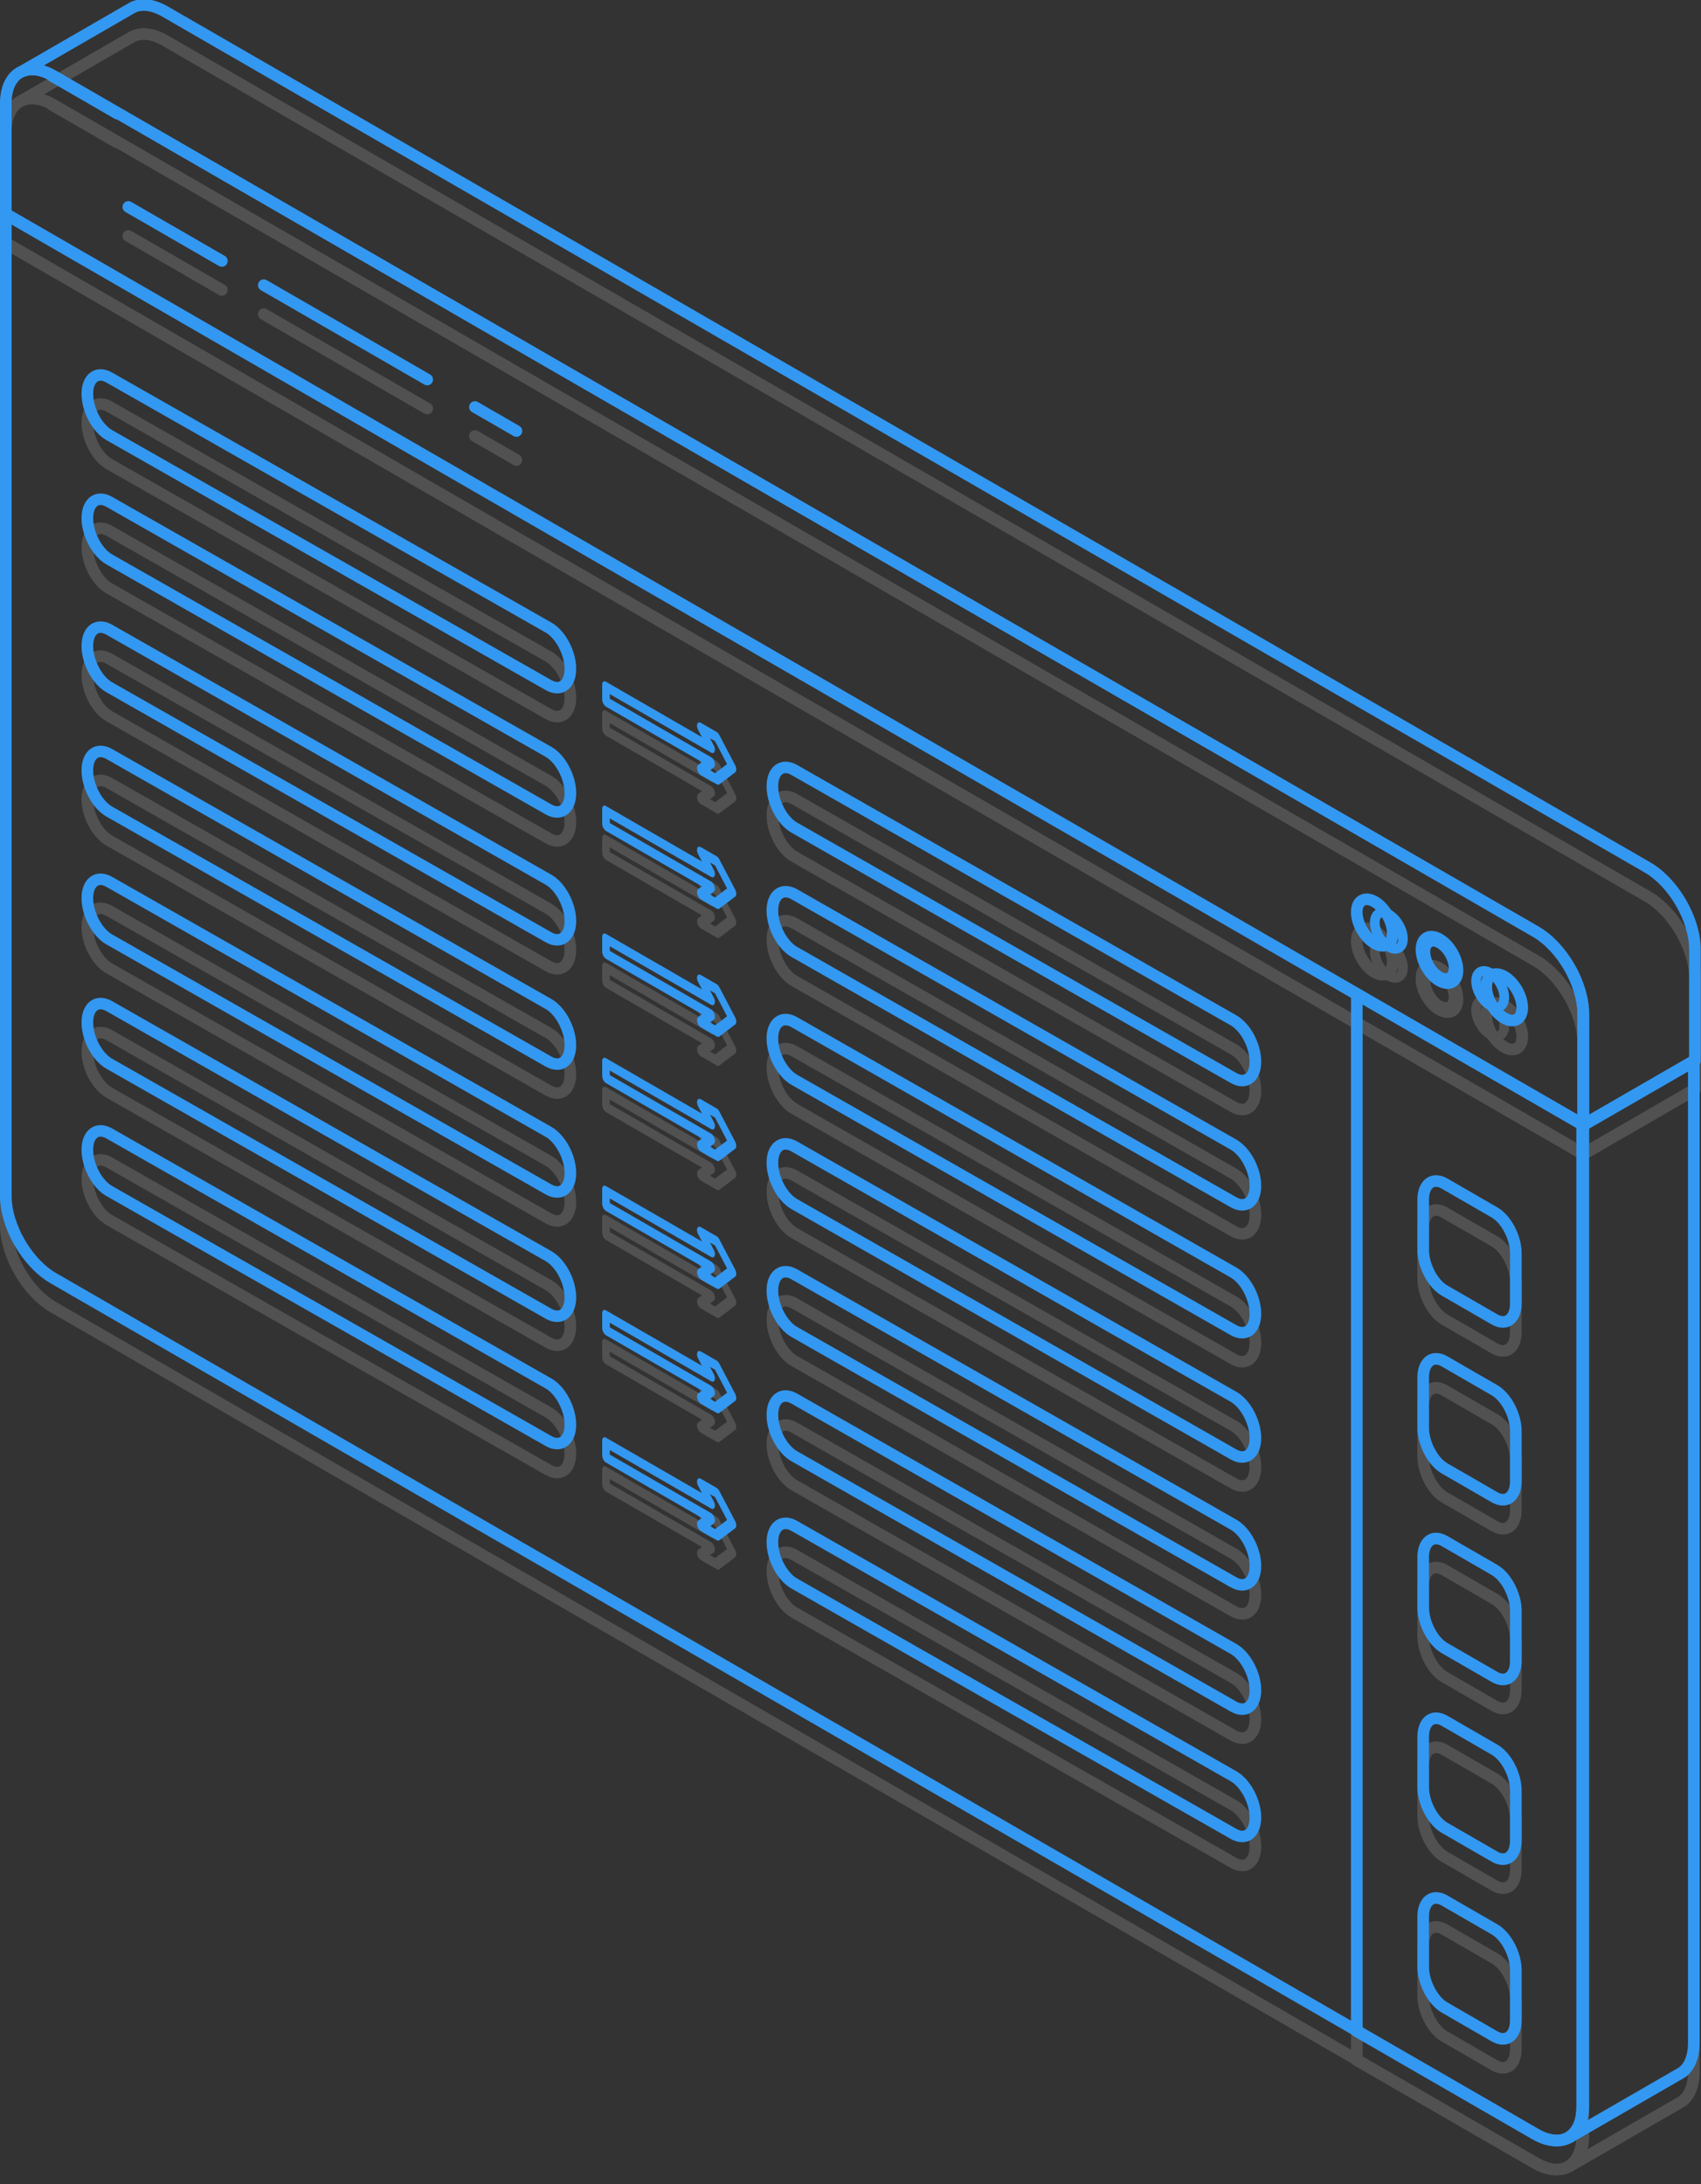 <?xml version="1.0" encoding="UTF-8" standalone="no"?>
<!DOCTYPE svg PUBLIC "-//W3C//DTD SVG 1.1//EN" "http://www.w3.org/Graphics/SVG/1.1/DTD/svg11.dtd">
<svg width="100%" height="100%" viewBox="0 0 176 226" version="1.1" xmlns="http://www.w3.org/2000/svg" xmlns:xlink="http://www.w3.org/1999/xlink" xml:space="preserve" xmlns:serif="http://www.serif.com/" style="fill-rule:evenodd;clip-rule:evenodd;stroke-linejoin:round;stroke-miterlimit:2;">
    <rect x="0" y="0" width="176" height="226" fill="#333333" stroke="none"/>
    <g transform="matrix(1,0,0,1,-546.674,-101.223)">
        <g>
            <g transform="matrix(1,0,0,1,0,3)">
                <g opacity="0.15">
                    <g transform="matrix(0.53,0,0,0.53,702.315,198.835)">
                        <path d="M0,6.467C1.937,7.594 3.512,10.319 3.512,12.561C3.512,14.793 1.937,15.712 0,14.585C-1.947,13.469 -3.513,10.744 -3.513,8.502C-3.513,6.259 -1.947,5.362 0,6.467M-12.648,-0.82C-10.7,0.296 -9.125,3.021 -9.125,5.263C-9.125,7.506 -10.7,8.404 -12.648,7.287C-14.585,6.171 -16.16,3.447 -16.16,1.204C-16.16,-1.039 -14.585,-1.947 -12.648,-0.82M-25.285,-8.129C-23.338,-7.002 -21.772,-4.277 -21.772,-2.034C-21.772,0.197 -23.338,1.116 -25.285,-0.011C-27.222,-1.126 -28.797,-3.85 -28.797,-6.094C-28.797,-8.337 -27.222,-9.245 -25.285,-8.129" style="fill:none;fill-rule:nonzero;stroke:white;stroke-width:1.89px;"/>
                    </g>
                    <g transform="matrix(0.53,0,0,0.53,702.315,198.835)">
                        <path d="M0,6.467C1.937,7.594 3.512,10.319 3.512,12.561C3.512,14.793 1.937,15.712 0,14.585C-1.947,13.469 -3.513,10.744 -3.513,8.502C-3.513,6.259 -1.947,5.362 0,6.467ZM-12.648,-0.82C-10.7,0.296 -9.125,3.021 -9.125,5.263C-9.125,7.506 -10.7,8.404 -12.648,7.287C-14.585,6.171 -16.16,3.447 -16.16,1.204C-16.16,-1.039 -14.585,-1.947 -12.648,-0.82ZM-25.285,-8.129C-23.338,-7.002 -21.772,-4.277 -21.772,-2.034C-21.772,0.197 -23.338,1.116 -25.285,-0.011C-27.222,-1.126 -28.797,-3.85 -28.797,-6.094C-28.797,-8.337 -27.222,-9.245 -25.285,-8.129Z" style="fill:none;fill-rule:nonzero;stroke:white;stroke-width:2.27px;stroke-linecap:round;stroke-miterlimit:10;"/>
                    </g>
                    <g transform="matrix(0.53,0,0,0.53,547.274,214.124)">
                        <path d="M0,-192.858L0,-171.137L21.796,-158.554L263.94,-18.754L307.963,6.668L307.963,-15.051C307.963,-20.967 303.813,-28.16 298.692,-31.126L21.796,-190.981L9.279,-198.207C9.203,-198.25 9.127,-198.292 9.051,-198.334C8.958,-198.393 8.874,-198.444 8.789,-198.477C8.764,-198.495 8.747,-198.503 8.729,-198.511L8.722,-198.511C8.586,-198.587 8.442,-198.655 8.308,-198.706C8.139,-198.782 7.978,-198.849 7.817,-198.917C7.648,-198.985 7.487,-199.044 7.327,-199.094C7.133,-199.17 6.938,-199.221 6.752,-199.263C6.634,-199.297 6.516,-199.323 6.406,-199.339C6.254,-199.374 6.11,-199.399 5.967,-199.416C5.822,-199.441 5.679,-199.45 5.544,-199.458C4.656,-199.526 3.854,-199.381 3.144,-199.069C2.856,-198.951 2.586,-198.791 2.332,-198.604C0.879,-197.547 0,-195.579 0,-192.858Z" style="fill:none;fill-rule:nonzero;stroke:white;stroke-width:2.27px;stroke-linecap:round;stroke-miterlimit:10;"/>
                    </g>
                    <g transform="matrix(-0.265,0.459,0.459,0.265,702.319,202.732)">
                        <path d="M2.749,-4.769C4.268,-3.893 5.504,-1.76 5.5,-0.005C5.505,1.747 4.269,2.461 2.749,1.585C1.231,0.709 0.004,-1.427 -0.001,-3.179C0.002,-4.934 1.23,-5.645 2.749,-4.769" style="fill:none;fill-rule:nonzero;stroke:white;stroke-width:1.89px;"/>
                    </g>
                    <g transform="matrix(-0.265,0.459,0.459,0.265,697.075,199.703)">
                        <path d="M2.755,-4.76C4.273,-3.884 5.504,-1.753 5.506,0.005C5.502,1.758 4.273,2.471 2.755,1.595C1.231,0.715 0,-1.416 0.004,-3.17C0.003,-4.928 1.231,-5.64 2.755,-4.76" style="fill:none;fill-rule:nonzero;stroke:white;stroke-width:1.89px;"/>
                    </g>
                    <g transform="matrix(-0.265,0.459,0.459,0.265,691.836,196.681)">
                        <path d="M2.749,-4.763C4.267,-3.886 5.503,-1.752 5.5,-0.003C5.501,1.755 4.267,2.463 2.749,1.586C1.231,0.709 0.001,-1.421 0.001,-3.179C-0.003,-4.932 1.231,-5.64 2.749,-4.763" style="fill:none;fill-rule:nonzero;stroke:white;stroke-width:1.89px;"/>
                    </g>
                    <g transform="matrix(0.459,0.265,0.265,-0.459,553.565,107.776)">
                        <path d="M-0.952,-3.547L13.501,-3.547L-0.956,-3.539C-1.043,-3.541 -1.13,-3.542 -1.213,-3.552C-1.126,-3.55 -1.039,-3.548 -0.952,-3.547Z" style="fill:none;fill-rule:nonzero;stroke:white;stroke-width:2.27px;stroke-linecap:round;stroke-miterlimit:10;"/>
                    </g>
                    <g transform="matrix(0.53,0,0,0.53,547.274,322.883)">
                        <path d="M0,-376.494L0,-184.753C0,-178.837 4.158,-171.644 9.279,-168.686L263.94,-21.652L298.692,-1.598C301.093,-0.211 303.272,0 304.921,-0.768C305.141,-0.87 305.352,-0.989 305.538,-1.133C307.042,-2.163 307.963,-4.166 307.963,-6.946L307.963,-198.688L263.94,-224.11L21.796,-363.911L0,-376.494Z" style="fill:none;fill-rule:nonzero;stroke:white;stroke-width:2.27px;stroke-linecap:round;stroke-miterlimit:10;"/>
                    </g>
                    <g transform="matrix(0.53,0,0,0.53,687.061,322.883)">
                        <path d="M0,-224.11L0,-21.652L34.752,-1.597C37.152,-0.211 39.332,0 40.98,-0.768C41.2,-0.87 41.411,-0.989 41.598,-1.132C43.102,-2.163 44.022,-4.166 44.022,-6.946L44.022,-198.688L0,-224.11Z" style="fill:none;fill-rule:nonzero;stroke:white;stroke-width:2.27px;stroke-linecap:round;stroke-miterlimit:10;"/>
                    </g>
                    <g transform="matrix(0.53,0,0,0.53,696.141,245.071)">
                        <path d="M0,15.264L9.74,20.887C12.046,22.218 13.914,20.805 13.914,17.732L13.914,7.977C13.914,4.903 12.046,1.331 9.74,0L0,-5.623C-2.305,-6.954 -4.174,-5.541 -4.174,-2.466L-4.174,7.288C-4.174,10.363 -2.305,13.933 0,15.264Z" style="fill:none;fill-rule:nonzero;stroke:white;stroke-width:2.27px;stroke-linecap:round;stroke-miterlimit:10;"/>
                    </g>
                    <g transform="matrix(0.53,0,0,0.53,696.141,226.673)">
                        <path d="M0,15.262L9.74,20.886C12.046,22.217 13.914,20.804 13.914,17.73L13.914,7.975C13.914,4.901 12.046,1.33 9.74,-0.001L0,-5.624C-2.305,-6.955 -4.174,-5.543 -4.174,-2.468L-4.174,7.286C-4.174,10.361 -2.305,13.931 0,15.262Z" style="fill:none;fill-rule:nonzero;stroke:white;stroke-width:2.27px;stroke-linecap:round;stroke-miterlimit:10;"/>
                    </g>
                    <g transform="matrix(0.53,0,0,0.53,696.141,263.665)">
                        <path d="M0,15.264L9.74,20.888C12.046,22.218 13.914,20.806 13.914,17.732L13.914,7.977C13.914,4.903 12.046,1.332 9.74,0.001L0,-5.623C-2.305,-6.954 -4.174,-5.541 -4.174,-2.466L-4.174,7.288C-4.174,10.363 -2.305,13.933 0,15.264Z" style="fill:none;fill-rule:nonzero;stroke:white;stroke-width:2.27px;stroke-linecap:round;stroke-miterlimit:10;"/>
                    </g>
                    <g transform="matrix(0.53,0,0,0.53,696.141,282.261)">
                        <path d="M0,15.262L9.74,20.886C12.046,22.217 13.914,20.804 13.914,17.73L13.914,7.975C13.914,4.901 12.046,1.33 9.74,-0.001L0,-5.624C-2.305,-6.955 -4.174,-5.543 -4.174,-2.468L-4.174,7.286C-4.174,10.361 -2.305,13.931 0,15.262Z" style="fill:none;fill-rule:nonzero;stroke:white;stroke-width:2.27px;stroke-linecap:round;stroke-miterlimit:10;"/>
                    </g>
                    <g transform="matrix(0.53,0,0,0.53,696.141,300.855)">
                        <path d="M0,15.264L9.74,20.887C12.046,22.218 13.914,20.805 13.914,17.732L13.914,7.976C13.914,4.903 12.046,1.331 9.74,0L0,-5.623C-2.305,-6.954 -4.174,-5.541 -4.174,-2.467L-4.174,7.288C-4.174,10.362 -2.305,13.933 0,15.264Z" style="fill:none;fill-rule:nonzero;stroke:white;stroke-width:2.27px;stroke-linecap:round;stroke-miterlimit:10;"/>
                    </g>
                    <g transform="matrix(0.705,0,0,0.695,557.978,179.015)">
                        <path d="M0,-28.646L64.461,8.57C66.235,9.594 67.674,8.507 67.674,6.141C67.674,3.775 66.235,1.026 64.461,0.001L0,-37.215C-1.774,-38.24 -3.213,-37.152 -3.213,-34.786C-3.213,-32.419 -1.774,-29.671 0,-28.646Z" style="fill:none;fill-rule:nonzero;stroke:white;stroke-width:1.71px;stroke-linecap:round;stroke-linejoin:miter;stroke-miterlimit:10;"/>
                    </g>
                    <g transform="matrix(0.705,0,0,0.695,557.978,205.106)">
                        <path d="M0,-28.646L64.461,8.57C66.235,9.594 67.674,8.507 67.674,6.141C67.674,3.775 66.235,1.026 64.461,0.001L0,-37.215C-1.774,-38.24 -3.213,-37.152 -3.213,-34.786C-3.213,-32.419 -1.774,-29.671 0,-28.646Z" style="fill:none;fill-rule:nonzero;stroke:white;stroke-width:1.71px;stroke-linecap:round;stroke-linejoin:miter;stroke-miterlimit:10;"/>
                    </g>
                    <g transform="matrix(0.705,0,0,0.695,557.978,231.197)">
                        <path d="M0,-28.646L64.461,8.57C66.235,9.594 67.674,8.507 67.674,6.141C67.674,3.775 66.235,1.026 64.461,0.001L0,-37.215C-1.774,-38.24 -3.213,-37.152 -3.213,-34.786C-3.213,-32.419 -1.774,-29.671 0,-28.646Z" style="fill:none;fill-rule:nonzero;stroke:white;stroke-width:1.71px;stroke-linecap:round;stroke-linejoin:miter;stroke-miterlimit:10;"/>
                    </g>
                    <g transform="matrix(0.705,0,0,0.695,557.978,244.37)">
                        <path d="M0,-28.646L64.461,8.57C66.235,9.594 67.674,8.507 67.674,6.141C67.674,3.775 66.235,1.026 64.461,0.001L0,-37.215C-1.774,-38.24 -3.213,-37.152 -3.213,-34.786C-3.213,-32.419 -1.774,-29.671 0,-28.646Z" style="fill:none;fill-rule:nonzero;stroke:white;stroke-width:1.71px;stroke-linecap:round;stroke-linejoin:miter;stroke-miterlimit:10;"/>
                    </g>
                    <g transform="matrix(0.705,0,0,0.695,557.978,166.154)">
                        <path d="M0,-28.646L64.461,8.57C66.235,9.594 67.674,8.507 67.674,6.141C67.674,3.775 66.235,1.026 64.461,0.001L0,-37.215C-1.774,-38.24 -3.213,-37.152 -3.213,-34.786C-3.213,-32.419 -1.774,-29.671 0,-28.646Z" style="fill:none;fill-rule:nonzero;stroke:white;stroke-width:1.71px;stroke-linecap:round;stroke-linejoin:miter;stroke-miterlimit:10;"/>
                    </g>
                    <g transform="matrix(0.705,0,0,0.695,557.978,192.246)">
                        <path d="M0,-28.646L64.461,8.57C66.235,9.594 67.674,8.507 67.674,6.141C67.674,3.775 66.235,1.026 64.461,0.001L0,-37.215C-1.774,-38.24 -3.213,-37.152 -3.213,-34.786C-3.213,-32.419 -1.774,-29.671 0,-28.646Z" style="fill:none;fill-rule:nonzero;stroke:white;stroke-width:1.71px;stroke-linecap:round;stroke-linejoin:miter;stroke-miterlimit:10;"/>
                    </g>
                    <g transform="matrix(0.705,0,0,0.695,557.978,218.336)">
                        <path d="M0,-28.646L64.461,8.57C66.235,9.594 67.674,8.507 67.674,6.141C67.674,3.775 66.235,1.026 64.461,0.001L0,-37.215C-1.774,-38.24 -3.213,-37.152 -3.213,-34.786C-3.213,-32.419 -1.774,-29.671 0,-28.646Z" style="fill:none;fill-rule:nonzero;stroke:white;stroke-width:1.71px;stroke-linecap:round;stroke-linejoin:miter;stroke-miterlimit:10;"/>
                    </g>
                    <g transform="matrix(0.705,0,0,0.696,628.858,219.659)">
                        <path d="M0,-28.646L64.461,8.57C66.235,9.594 67.674,8.507 67.674,6.141C67.674,3.775 66.235,1.026 64.461,0.001L0,-37.215C-1.774,-38.24 -3.213,-37.152 -3.213,-34.786C-3.213,-32.419 -1.774,-29.671 0,-28.646Z" style="fill:none;fill-rule:nonzero;stroke:white;stroke-width:1.71px;stroke-linecap:round;stroke-linejoin:miter;stroke-miterlimit:10;"/>
                    </g>
                    <g transform="matrix(0.705,0,0,0.696,628.858,245.751)">
                        <path d="M0,-28.646L64.461,8.57C66.235,9.594 67.674,8.507 67.674,6.141C67.674,3.775 66.235,1.026 64.461,0.001L0,-37.215C-1.774,-38.24 -3.213,-37.152 -3.213,-34.786C-3.213,-32.419 -1.774,-29.671 0,-28.646Z" style="fill:none;fill-rule:nonzero;stroke:white;stroke-width:1.71px;stroke-linecap:round;stroke-linejoin:miter;stroke-miterlimit:10;"/>
                    </g>
                    <g transform="matrix(0.705,0,0,0.696,628.858,271.842)">
                        <path d="M0,-28.646L64.461,8.57C66.235,9.594 67.674,8.507 67.674,6.141C67.674,3.775 66.235,1.026 64.461,0.001L0,-37.215C-1.774,-38.24 -3.213,-37.152 -3.213,-34.786C-3.213,-32.419 -1.774,-29.671 0,-28.646Z" style="fill:none;fill-rule:nonzero;stroke:white;stroke-width:1.71px;stroke-linecap:round;stroke-linejoin:miter;stroke-miterlimit:10;"/>
                    </g>
                    <g transform="matrix(0.705,0,0,0.696,628.858,285.014)">
                        <path d="M0,-28.646L64.461,8.57C66.235,9.594 67.674,8.507 67.674,6.141C67.674,3.775 66.235,1.026 64.461,0.001L0,-37.215C-1.774,-38.24 -3.213,-37.152 -3.213,-34.786C-3.213,-32.419 -1.774,-29.671 0,-28.646Z" style="fill:none;fill-rule:nonzero;stroke:white;stroke-width:1.71px;stroke-linecap:round;stroke-linejoin:miter;stroke-miterlimit:10;"/>
                    </g>
                    <g transform="matrix(0.705,0,0,0.696,628.858,206.799)">
                        <path d="M0,-28.646L64.461,8.57C66.235,9.594 67.674,8.507 67.674,6.141C67.674,3.775 66.235,1.026 64.461,0.001L0,-37.215C-1.774,-38.24 -3.213,-37.152 -3.213,-34.786C-3.213,-32.419 -1.774,-29.671 0,-28.646Z" style="fill:none;fill-rule:nonzero;stroke:white;stroke-width:1.71px;stroke-linecap:round;stroke-linejoin:miter;stroke-miterlimit:10;"/>
                    </g>
                    <g transform="matrix(0.705,0,0,0.696,628.858,232.891)">
                        <path d="M0,-28.646L64.461,8.57C66.235,9.594 67.674,8.507 67.674,6.141C67.674,3.775 66.235,1.026 64.461,0.001L0,-37.215C-1.774,-38.24 -3.213,-37.152 -3.213,-34.786C-3.213,-32.419 -1.774,-29.671 0,-28.646Z" style="fill:none;fill-rule:nonzero;stroke:white;stroke-width:1.71px;stroke-linecap:round;stroke-linejoin:miter;stroke-miterlimit:10;"/>
                    </g>
                    <g transform="matrix(0.705,0,0,0.696,628.858,258.981)">
                        <path d="M0,-28.646L64.461,8.57C66.235,9.594 67.674,8.507 67.674,6.141C67.674,3.775 66.235,1.026 64.461,0.001L0,-37.215C-1.774,-38.24 -3.213,-37.152 -3.213,-34.786C-3.213,-32.419 -1.774,-29.671 0,-28.646Z" style="fill:none;fill-rule:nonzero;stroke:white;stroke-width:1.71px;stroke-linecap:round;stroke-linejoin:miter;stroke-miterlimit:10;"/>
                    </g>
                    <g transform="matrix(0.866,0.5,0.001,1.155,103.302,-324.783)">
                        <path d="M584.162,189.941L584.162,188.619L596.721,188.619L595.494,187.392L597.382,187.392L599.271,189.28L597.382,191.169L595.494,191.169L596.721,189.941L584.162,189.941Z" style="fill:none;stroke:white;stroke-width:0.91px;stroke-linecap:round;stroke-miterlimit:1.5;"/>
                    </g>
                    <g transform="matrix(0.866,0.5,0.001,1.155,103.302,-298.692)">
                        <path d="M584.162,189.941L584.162,188.619L596.721,188.619L595.494,187.392L597.382,187.392L599.271,189.28L597.382,191.169L595.494,191.169L596.721,189.941L584.162,189.941Z" style="fill:none;stroke:white;stroke-width:0.91px;stroke-linecap:round;stroke-miterlimit:1.5;"/>
                    </g>
                    <g transform="matrix(0.866,0.5,0.001,1.155,103.302,-272.601)">
                        <path d="M584.162,189.941L584.162,188.619L596.721,188.619L595.494,187.392L597.382,187.392L599.271,189.28L597.382,191.169L595.494,191.169L596.721,189.941L584.162,189.941Z" style="fill:none;stroke:white;stroke-width:0.91px;stroke-linecap:round;stroke-miterlimit:1.5;"/>
                    </g>
                    <g transform="matrix(0.866,0.5,0.001,1.155,103.302,-259.428)">
                        <path d="M584.162,189.941L584.162,188.619L596.721,188.619L595.494,187.392L597.382,187.392L599.271,189.28L597.382,191.169L595.494,191.169L596.721,189.941L584.162,189.941Z" style="fill:none;stroke:white;stroke-width:0.91px;stroke-linecap:round;stroke-miterlimit:1.5;"/>
                    </g>
                    <g transform="matrix(0.866,0.5,0.001,1.155,103.302,-337.644)">
                        <path d="M584.162,189.941L584.162,188.619L596.721,188.619L595.494,187.392L597.382,187.392L599.271,189.28L597.382,191.169L595.494,191.169L596.721,189.941L584.162,189.941Z" style="fill:none;stroke:white;stroke-width:0.91px;stroke-linecap:round;stroke-miterlimit:1.5;"/>
                    </g>
                    <g transform="matrix(0.866,0.5,0.001,1.155,103.302,-311.552)">
                        <path d="M584.162,189.941L584.162,188.619L596.721,188.619L595.494,187.392L597.382,187.392L599.271,189.28L597.382,191.169L595.494,191.169L596.721,189.941L584.162,189.941Z" style="fill:none;stroke:white;stroke-width:0.91px;stroke-linecap:round;stroke-miterlimit:1.5;"/>
                    </g>
                    <g transform="matrix(0.866,0.5,0.001,1.155,103.302,-285.461)">
                        <path d="M584.162,189.941L584.162,188.619L596.721,188.619L595.494,187.392L597.382,187.392L599.271,189.28L597.382,191.169L595.494,191.169L596.721,189.941L584.162,189.941Z" style="fill:none;stroke:white;stroke-width:0.91px;stroke-linecap:round;stroke-miterlimit:1.5;"/>
                    </g>
                    <g transform="matrix(0.53,0,0,0.53,709.093,210.989)">
                        <path d="M0,210.147L21.068,197.984L21.914,197.492C23.35,196.442 24.223,194.465 24.223,191.755L24.223,0L2.426,12.585L2.426,204.325C2.426,207.11 1.505,209.113 0,210.147Z" style="fill:none;fill-rule:nonzero;stroke:white;stroke-width:2.27px;stroke-linecap:round;stroke-miterlimit:10;"/>
                    </g>
                    <g transform="matrix(0.53,0,0,0.53,548.939,210.606)">
                        <path d="M0,-192.426C0.71,-192.738 1.513,-192.883 2.4,-192.815C2.535,-192.807 2.679,-192.798 2.823,-192.773C2.967,-192.756 3.11,-192.731 3.263,-192.697C3.372,-192.68 3.49,-192.655 3.608,-192.62C3.795,-192.578 3.989,-192.528 4.184,-192.451C4.344,-192.401 4.505,-192.342 4.674,-192.274C4.834,-192.215 5.003,-192.148 5.164,-192.063C5.299,-192.012 5.442,-191.945 5.578,-191.868L5.586,-191.868C5.604,-191.86 5.62,-191.852 5.646,-191.834C5.73,-191.801 5.814,-191.75 5.907,-191.691C5.983,-191.657 6.06,-191.614 6.136,-191.572L18.652,-184.338L295.549,-24.483C300.67,-21.517 304.819,-14.324 304.819,-8.408L304.819,13.311L326.624,0.727L326.624,-20.976C326.624,-26.892 322.466,-34.083 317.345,-37.041L27.932,-204.14C25.48,-205.551 23.258,-205.737 21.593,-204.901L21.153,-204.647L0,-192.426Z" style="fill:none;fill-rule:nonzero;stroke:white;stroke-width:2.27px;stroke-linecap:round;stroke-miterlimit:10;"/>
                    </g>
                    <g transform="matrix(0.459,0.265,0.265,-0.459,596.722,142.432)">
                        <path d="M-0.627,-2.339L8.731,-2.34" style="fill:none;fill-rule:nonzero;stroke:white;stroke-width:2.27px;stroke-linecap:round;stroke-miterlimit:10;"/>
                    </g>
                    <g transform="matrix(0.459,0.265,0.265,-0.459,577.543,127.158)">
                        <path d="M-2.468,-9.209L34.37,-9.21" style="fill:none;fill-rule:nonzero;stroke:white;stroke-width:2.27px;stroke-linecap:round;stroke-miterlimit:10;"/>
                    </g>
                    <g transform="matrix(0.459,0.265,0.265,-0.459,561.995,120.588)">
                        <path d="M-1.413,-5.274L19.683,-5.274" style="fill:none;fill-rule:nonzero;stroke:white;stroke-width:2.27px;stroke-linecap:round;stroke-miterlimit:10;"/>
                    </g>
                </g>
            </g>
            <g>
                <g transform="matrix(0.53,0,0,0.53,702.315,198.835)">
                    <path d="M0,6.467C1.937,7.594 3.512,10.319 3.512,12.561C3.512,14.793 1.937,15.712 0,14.585C-1.947,13.469 -3.513,10.744 -3.513,8.502C-3.513,6.259 -1.947,5.362 0,6.467M-12.648,-0.82C-10.7,0.296 -9.125,3.021 -9.125,5.263C-9.125,7.506 -10.7,8.404 -12.648,7.287C-14.585,6.171 -16.16,3.447 -16.16,1.204C-16.16,-1.039 -14.585,-1.947 -12.648,-0.82M-25.285,-8.129C-23.338,-7.002 -21.772,-4.277 -21.772,-2.034C-21.772,0.197 -23.338,1.116 -25.285,-0.011C-27.222,-1.126 -28.797,-3.85 -28.797,-6.094C-28.797,-8.337 -27.222,-9.245 -25.285,-8.129" style="fill:none;fill-rule:nonzero;stroke:rgb(51,152,241);stroke-width:1.89px;"/>
                </g>
                <g transform="matrix(0.53,0,0,0.53,702.315,198.835)">
                    <path d="M0,6.467C1.937,7.594 3.512,10.319 3.512,12.561C3.512,14.793 1.937,15.712 0,14.585C-1.947,13.469 -3.513,10.744 -3.513,8.502C-3.513,6.259 -1.947,5.362 0,6.467ZM-12.648,-0.82C-10.7,0.296 -9.125,3.021 -9.125,5.263C-9.125,7.506 -10.7,8.404 -12.648,7.287C-14.585,6.171 -16.16,3.447 -16.16,1.204C-16.16,-1.039 -14.585,-1.947 -12.648,-0.82ZM-25.285,-8.129C-23.338,-7.002 -21.772,-4.277 -21.772,-2.034C-21.772,0.197 -23.338,1.116 -25.285,-0.011C-27.222,-1.126 -28.797,-3.85 -28.797,-6.094C-28.797,-8.337 -27.222,-9.245 -25.285,-8.129Z" style="fill:none;fill-rule:nonzero;stroke:rgb(51,152,241);stroke-width:2.27px;stroke-linecap:round;stroke-miterlimit:10;"/>
                </g>
                <g transform="matrix(0.53,0,0,0.53,547.274,214.124)">
                    <path d="M0,-192.858L0,-171.137L21.796,-158.554L263.94,-18.754L307.963,6.668L307.963,-15.051C307.963,-20.967 303.813,-28.16 298.692,-31.126L21.796,-190.981L9.279,-198.207C9.203,-198.25 9.127,-198.292 9.051,-198.334C8.958,-198.393 8.874,-198.444 8.789,-198.477C8.764,-198.495 8.747,-198.503 8.729,-198.511L8.722,-198.511C8.586,-198.587 8.442,-198.655 8.308,-198.706C8.139,-198.782 7.978,-198.849 7.817,-198.917C7.648,-198.985 7.487,-199.044 7.327,-199.094C7.133,-199.17 6.938,-199.221 6.752,-199.263C6.634,-199.297 6.516,-199.323 6.406,-199.339C6.254,-199.374 6.11,-199.399 5.967,-199.416C5.822,-199.441 5.679,-199.45 5.544,-199.458C4.656,-199.526 3.854,-199.381 3.144,-199.069C2.856,-198.951 2.586,-198.791 2.332,-198.604C0.879,-197.547 0,-195.579 0,-192.858Z" style="fill:none;fill-rule:nonzero;stroke:rgb(51,152,241);stroke-width:2.27px;stroke-linecap:round;stroke-miterlimit:10;"/>
                </g>
                <g transform="matrix(-0.265,0.459,0.459,0.265,702.319,202.732)">
                    <path d="M2.749,-4.769C4.268,-3.893 5.504,-1.76 5.5,-0.005C5.505,1.747 4.269,2.461 2.749,1.585C1.231,0.709 0.004,-1.427 -0.001,-3.179C0.002,-4.934 1.23,-5.645 2.749,-4.769" style="fill:none;fill-rule:nonzero;stroke:rgb(51,152,241);stroke-width:1.89px;"/>
                </g>
                <g transform="matrix(-0.265,0.459,0.459,0.265,697.075,199.703)">
                    <path d="M2.755,-4.76C4.273,-3.884 5.504,-1.753 5.506,0.005C5.502,1.758 4.273,2.471 2.755,1.595C1.231,0.715 0,-1.416 0.004,-3.17C0.003,-4.928 1.231,-5.64 2.755,-4.76" style="fill:none;fill-rule:nonzero;stroke:rgb(51,152,241);stroke-width:1.89px;"/>
                </g>
                <g transform="matrix(-0.265,0.459,0.459,0.265,691.836,196.681)">
                    <path d="M2.749,-4.763C4.267,-3.886 5.503,-1.752 5.5,-0.003C5.501,1.755 4.267,2.463 2.749,1.586C1.231,0.709 0.001,-1.421 0.001,-3.179C-0.003,-4.932 1.231,-5.64 2.749,-4.763" style="fill:none;fill-rule:nonzero;stroke:rgb(51,152,241);stroke-width:1.89px;"/>
                </g>
                <g transform="matrix(0.459,0.265,0.265,-0.459,553.565,107.776)">
                    <path d="M-0.952,-3.547L13.501,-3.547L-0.956,-3.539C-1.043,-3.541 -1.13,-3.542 -1.213,-3.552C-1.126,-3.55 -1.039,-3.548 -0.952,-3.547Z" style="fill:none;fill-rule:nonzero;stroke:rgb(51,152,241);stroke-width:2.27px;stroke-linecap:round;stroke-miterlimit:10;"/>
                </g>
                <g transform="matrix(0.53,0,0,0.53,547.274,322.883)">
                    <path d="M0,-376.494L0,-184.753C0,-178.837 4.158,-171.644 9.279,-168.686L263.94,-21.652L298.692,-1.598C301.093,-0.211 303.272,0 304.921,-0.768C305.141,-0.87 305.352,-0.989 305.538,-1.133C307.042,-2.163 307.963,-4.166 307.963,-6.946L307.963,-198.688L263.94,-224.11L21.796,-363.911L0,-376.494Z" style="fill:none;fill-rule:nonzero;stroke:rgb(51,152,241);stroke-width:2.27px;stroke-linecap:round;stroke-miterlimit:10;"/>
                </g>
                <g transform="matrix(0.53,0,0,0.53,687.061,322.883)">
                    <path d="M0,-224.11L0,-21.652L34.752,-1.597C37.152,-0.211 39.332,0 40.98,-0.768C41.2,-0.87 41.411,-0.989 41.598,-1.132C43.102,-2.163 44.022,-4.166 44.022,-6.946L44.022,-198.688L0,-224.11Z" style="fill:none;fill-rule:nonzero;stroke:rgb(51,152,241);stroke-width:2.27px;stroke-linecap:round;stroke-miterlimit:10;"/>
                </g>
                <g transform="matrix(0.53,0,0,0.53,696.141,245.071)">
                    <path d="M0,15.264L9.74,20.887C12.046,22.218 13.914,20.805 13.914,17.732L13.914,7.977C13.914,4.903 12.046,1.331 9.74,0L0,-5.623C-2.305,-6.954 -4.174,-5.541 -4.174,-2.466L-4.174,7.288C-4.174,10.363 -2.305,13.933 0,15.264Z" style="fill:none;fill-rule:nonzero;stroke:rgb(51,152,241);stroke-width:2.27px;stroke-linecap:round;stroke-miterlimit:10;"/>
                </g>
                <g transform="matrix(0.53,0,0,0.53,696.141,226.673)">
                    <path d="M0,15.262L9.74,20.886C12.046,22.217 13.914,20.804 13.914,17.73L13.914,7.975C13.914,4.901 12.046,1.33 9.74,-0.001L0,-5.624C-2.305,-6.955 -4.174,-5.543 -4.174,-2.468L-4.174,7.286C-4.174,10.361 -2.305,13.931 0,15.262Z" style="fill:none;fill-rule:nonzero;stroke:rgb(51,152,241);stroke-width:2.27px;stroke-linecap:round;stroke-miterlimit:10;"/>
                </g>
                <g transform="matrix(0.53,0,0,0.53,696.141,263.665)">
                    <path d="M0,15.264L9.74,20.888C12.046,22.218 13.914,20.806 13.914,17.732L13.914,7.977C13.914,4.903 12.046,1.332 9.74,0.001L0,-5.623C-2.305,-6.954 -4.174,-5.541 -4.174,-2.466L-4.174,7.288C-4.174,10.363 -2.305,13.933 0,15.264Z" style="fill:none;fill-rule:nonzero;stroke:rgb(51,152,241);stroke-width:2.27px;stroke-linecap:round;stroke-miterlimit:10;"/>
                </g>
                <g transform="matrix(0.53,0,0,0.53,696.141,282.261)">
                    <path d="M0,15.262L9.74,20.886C12.046,22.217 13.914,20.804 13.914,17.73L13.914,7.975C13.914,4.901 12.046,1.33 9.74,-0.001L0,-5.624C-2.305,-6.955 -4.174,-5.543 -4.174,-2.468L-4.174,7.286C-4.174,10.361 -2.305,13.931 0,15.262Z" style="fill:none;fill-rule:nonzero;stroke:rgb(51,152,241);stroke-width:2.27px;stroke-linecap:round;stroke-miterlimit:10;"/>
                </g>
                <g transform="matrix(0.53,0,0,0.53,696.141,300.855)">
                    <path d="M0,15.264L9.74,20.887C12.046,22.218 13.914,20.805 13.914,17.732L13.914,7.976C13.914,4.903 12.046,1.331 9.74,0L0,-5.623C-2.305,-6.954 -4.174,-5.541 -4.174,-2.467L-4.174,7.288C-4.174,10.362 -2.305,13.933 0,15.264Z" style="fill:none;fill-rule:nonzero;stroke:rgb(51,152,241);stroke-width:2.27px;stroke-linecap:round;stroke-miterlimit:10;"/>
                </g>
                <g transform="matrix(0.705,0,0,0.695,557.978,179.015)">
                    <path d="M0,-28.646L64.461,8.57C66.235,9.594 67.674,8.507 67.674,6.141C67.674,3.775 66.235,1.026 64.461,0.001L0,-37.215C-1.774,-38.24 -3.213,-37.152 -3.213,-34.786C-3.213,-32.419 -1.774,-29.671 0,-28.646Z" style="fill:none;fill-rule:nonzero;stroke:rgb(51,152,241);stroke-width:1.71px;stroke-linecap:round;stroke-linejoin:miter;stroke-miterlimit:10;"/>
                </g>
                <g transform="matrix(0.705,0,0,0.695,557.978,205.106)">
                    <path d="M0,-28.646L64.461,8.57C66.235,9.594 67.674,8.507 67.674,6.141C67.674,3.775 66.235,1.026 64.461,0.001L0,-37.215C-1.774,-38.24 -3.213,-37.152 -3.213,-34.786C-3.213,-32.419 -1.774,-29.671 0,-28.646Z" style="fill:none;fill-rule:nonzero;stroke:rgb(51,152,241);stroke-width:1.71px;stroke-linecap:round;stroke-linejoin:miter;stroke-miterlimit:10;"/>
                </g>
                <g transform="matrix(0.705,0,0,0.695,557.978,231.197)">
                    <path d="M0,-28.646L64.461,8.57C66.235,9.594 67.674,8.507 67.674,6.141C67.674,3.775 66.235,1.026 64.461,0.001L0,-37.215C-1.774,-38.24 -3.213,-37.152 -3.213,-34.786C-3.213,-32.419 -1.774,-29.671 0,-28.646Z" style="fill:none;fill-rule:nonzero;stroke:rgb(51,152,241);stroke-width:1.71px;stroke-linecap:round;stroke-linejoin:miter;stroke-miterlimit:10;"/>
                </g>
                <g transform="matrix(0.705,0,0,0.695,557.978,244.37)">
                    <path d="M0,-28.646L64.461,8.57C66.235,9.594 67.674,8.507 67.674,6.141C67.674,3.775 66.235,1.026 64.461,0.001L0,-37.215C-1.774,-38.24 -3.213,-37.152 -3.213,-34.786C-3.213,-32.419 -1.774,-29.671 0,-28.646Z" style="fill:none;fill-rule:nonzero;stroke:rgb(51,152,241);stroke-width:1.71px;stroke-linecap:round;stroke-linejoin:miter;stroke-miterlimit:10;"/>
                </g>
                <g transform="matrix(0.705,0,0,0.695,557.978,166.154)">
                    <path d="M0,-28.646L64.461,8.57C66.235,9.594 67.674,8.507 67.674,6.141C67.674,3.775 66.235,1.026 64.461,0.001L0,-37.215C-1.774,-38.24 -3.213,-37.152 -3.213,-34.786C-3.213,-32.419 -1.774,-29.671 0,-28.646Z" style="fill:none;fill-rule:nonzero;stroke:rgb(51,152,241);stroke-width:1.71px;stroke-linecap:round;stroke-linejoin:miter;stroke-miterlimit:10;"/>
                </g>
                <g transform="matrix(0.705,0,0,0.695,557.978,192.246)">
                    <path d="M0,-28.646L64.461,8.57C66.235,9.594 67.674,8.507 67.674,6.141C67.674,3.775 66.235,1.026 64.461,0.001L0,-37.215C-1.774,-38.24 -3.213,-37.152 -3.213,-34.786C-3.213,-32.419 -1.774,-29.671 0,-28.646Z" style="fill:none;fill-rule:nonzero;stroke:rgb(51,152,241);stroke-width:1.71px;stroke-linecap:round;stroke-linejoin:miter;stroke-miterlimit:10;"/>
                </g>
                <g transform="matrix(0.705,0,0,0.695,557.978,218.336)">
                    <path d="M0,-28.646L64.461,8.57C66.235,9.594 67.674,8.507 67.674,6.141C67.674,3.775 66.235,1.026 64.461,0.001L0,-37.215C-1.774,-38.24 -3.213,-37.152 -3.213,-34.786C-3.213,-32.419 -1.774,-29.671 0,-28.646Z" style="fill:none;fill-rule:nonzero;stroke:rgb(51,152,241);stroke-width:1.71px;stroke-linecap:round;stroke-linejoin:miter;stroke-miterlimit:10;"/>
                </g>
                <g transform="matrix(0.705,0,0,0.696,628.858,219.659)">
                    <path d="M0,-28.646L64.461,8.57C66.235,9.594 67.674,8.507 67.674,6.141C67.674,3.775 66.235,1.026 64.461,0.001L0,-37.215C-1.774,-38.24 -3.213,-37.152 -3.213,-34.786C-3.213,-32.419 -1.774,-29.671 0,-28.646Z" style="fill:none;fill-rule:nonzero;stroke:rgb(51,152,241);stroke-width:1.71px;stroke-linecap:round;stroke-linejoin:miter;stroke-miterlimit:10;"/>
                </g>
                <g transform="matrix(0.705,0,0,0.696,628.858,245.751)">
                    <path d="M0,-28.646L64.461,8.57C66.235,9.594 67.674,8.507 67.674,6.141C67.674,3.775 66.235,1.026 64.461,0.001L0,-37.215C-1.774,-38.24 -3.213,-37.152 -3.213,-34.786C-3.213,-32.419 -1.774,-29.671 0,-28.646Z" style="fill:none;fill-rule:nonzero;stroke:rgb(51,152,241);stroke-width:1.71px;stroke-linecap:round;stroke-linejoin:miter;stroke-miterlimit:10;"/>
                </g>
                <g transform="matrix(0.705,0,0,0.696,628.858,271.842)">
                    <path d="M0,-28.646L64.461,8.57C66.235,9.594 67.674,8.507 67.674,6.141C67.674,3.775 66.235,1.026 64.461,0.001L0,-37.215C-1.774,-38.24 -3.213,-37.152 -3.213,-34.786C-3.213,-32.419 -1.774,-29.671 0,-28.646Z" style="fill:none;fill-rule:nonzero;stroke:rgb(51,152,241);stroke-width:1.71px;stroke-linecap:round;stroke-linejoin:miter;stroke-miterlimit:10;"/>
                </g>
                <g transform="matrix(0.705,0,0,0.696,628.858,285.014)">
                    <path d="M0,-28.646L64.461,8.57C66.235,9.594 67.674,8.507 67.674,6.141C67.674,3.775 66.235,1.026 64.461,0.001L0,-37.215C-1.774,-38.24 -3.213,-37.152 -3.213,-34.786C-3.213,-32.419 -1.774,-29.671 0,-28.646Z" style="fill:none;fill-rule:nonzero;stroke:rgb(51,152,241);stroke-width:1.71px;stroke-linecap:round;stroke-linejoin:miter;stroke-miterlimit:10;"/>
                </g>
                <g transform="matrix(0.705,0,0,0.696,628.858,206.799)">
                    <path d="M0,-28.646L64.461,8.57C66.235,9.594 67.674,8.507 67.674,6.141C67.674,3.775 66.235,1.026 64.461,0.001L0,-37.215C-1.774,-38.24 -3.213,-37.152 -3.213,-34.786C-3.213,-32.419 -1.774,-29.671 0,-28.646Z" style="fill:none;fill-rule:nonzero;stroke:rgb(51,152,241);stroke-width:1.71px;stroke-linecap:round;stroke-linejoin:miter;stroke-miterlimit:10;"/>
                </g>
                <g transform="matrix(0.705,0,0,0.696,628.858,232.891)">
                    <path d="M0,-28.646L64.461,8.57C66.235,9.594 67.674,8.507 67.674,6.141C67.674,3.775 66.235,1.026 64.461,0.001L0,-37.215C-1.774,-38.24 -3.213,-37.152 -3.213,-34.786C-3.213,-32.419 -1.774,-29.671 0,-28.646Z" style="fill:none;fill-rule:nonzero;stroke:rgb(51,152,241);stroke-width:1.71px;stroke-linecap:round;stroke-linejoin:miter;stroke-miterlimit:10;"/>
                </g>
                <g transform="matrix(0.705,0,0,0.696,628.858,258.981)">
                    <path d="M0,-28.646L64.461,8.57C66.235,9.594 67.674,8.507 67.674,6.141C67.674,3.775 66.235,1.026 64.461,0.001L0,-37.215C-1.774,-38.24 -3.213,-37.152 -3.213,-34.786C-3.213,-32.419 -1.774,-29.671 0,-28.646Z" style="fill:none;fill-rule:nonzero;stroke:rgb(51,152,241);stroke-width:1.71px;stroke-linecap:round;stroke-linejoin:miter;stroke-miterlimit:10;"/>
                </g>
                <g transform="matrix(0.866,0.5,0.001,1.155,103.302,-324.783)">
                    <path d="M584.162,189.941L584.162,188.619L596.721,188.619L595.494,187.392L597.382,187.392L599.271,189.28L597.382,191.169L595.494,191.169L596.721,189.941L584.162,189.941Z" style="fill:none;stroke:rgb(51,152,241);stroke-width:0.91px;stroke-linecap:round;stroke-miterlimit:1.5;"/>
                </g>
                <g transform="matrix(0.866,0.5,0.001,1.155,103.302,-298.692)">
                    <path d="M584.162,189.941L584.162,188.619L596.721,188.619L595.494,187.392L597.382,187.392L599.271,189.28L597.382,191.169L595.494,191.169L596.721,189.941L584.162,189.941Z" style="fill:none;stroke:rgb(51,152,241);stroke-width:0.91px;stroke-linecap:round;stroke-miterlimit:1.5;"/>
                </g>
                <g transform="matrix(0.866,0.5,0.001,1.155,103.302,-272.601)">
                    <path d="M584.162,189.941L584.162,188.619L596.721,188.619L595.494,187.392L597.382,187.392L599.271,189.28L597.382,191.169L595.494,191.169L596.721,189.941L584.162,189.941Z" style="fill:none;stroke:rgb(51,152,241);stroke-width:0.91px;stroke-linecap:round;stroke-miterlimit:1.5;"/>
                </g>
                <g transform="matrix(0.866,0.5,0.001,1.155,103.302,-259.428)">
                    <path d="M584.162,189.941L584.162,188.619L596.721,188.619L595.494,187.392L597.382,187.392L599.271,189.28L597.382,191.169L595.494,191.169L596.721,189.941L584.162,189.941Z" style="fill:none;stroke:rgb(51,152,241);stroke-width:0.91px;stroke-linecap:round;stroke-miterlimit:1.5;"/>
                </g>
                <g transform="matrix(0.866,0.5,0.001,1.155,103.302,-337.644)">
                    <path d="M584.162,189.941L584.162,188.619L596.721,188.619L595.494,187.392L597.382,187.392L599.271,189.28L597.382,191.169L595.494,191.169L596.721,189.941L584.162,189.941Z" style="fill:none;stroke:rgb(51,152,241);stroke-width:0.91px;stroke-linecap:round;stroke-miterlimit:1.5;"/>
                </g>
                <g transform="matrix(0.866,0.5,0.001,1.155,103.302,-311.552)">
                    <path d="M584.162,189.941L584.162,188.619L596.721,188.619L595.494,187.392L597.382,187.392L599.271,189.28L597.382,191.169L595.494,191.169L596.721,189.941L584.162,189.941Z" style="fill:none;stroke:rgb(51,152,241);stroke-width:0.91px;stroke-linecap:round;stroke-miterlimit:1.5;"/>
                </g>
                <g transform="matrix(0.866,0.5,0.001,1.155,103.302,-285.461)">
                    <path d="M584.162,189.941L584.162,188.619L596.721,188.619L595.494,187.392L597.382,187.392L599.271,189.28L597.382,191.169L595.494,191.169L596.721,189.941L584.162,189.941Z" style="fill:none;stroke:rgb(51,152,241);stroke-width:0.91px;stroke-linecap:round;stroke-miterlimit:1.5;"/>
                </g>
                <g transform="matrix(0.53,0,0,0.53,709.093,210.989)">
                    <path d="M0,210.147L21.068,197.984L21.914,197.492C23.35,196.442 24.223,194.465 24.223,191.755L24.223,0L2.426,12.585L2.426,204.325C2.426,207.11 1.505,209.113 0,210.147Z" style="fill:none;fill-rule:nonzero;stroke:rgb(51,152,241);stroke-width:2.27px;stroke-linecap:round;stroke-miterlimit:10;"/>
                </g>
                <g transform="matrix(0.53,0,0,0.53,548.939,210.606)">
                    <path d="M0,-192.426C0.71,-192.738 1.513,-192.883 2.4,-192.815C2.535,-192.807 2.679,-192.798 2.823,-192.773C2.967,-192.756 3.11,-192.731 3.263,-192.697C3.372,-192.68 3.49,-192.655 3.608,-192.62C3.795,-192.578 3.989,-192.528 4.184,-192.451C4.344,-192.401 4.505,-192.342 4.674,-192.274C4.834,-192.215 5.003,-192.148 5.164,-192.063C5.299,-192.012 5.442,-191.945 5.578,-191.868L5.586,-191.868C5.604,-191.86 5.62,-191.852 5.646,-191.834C5.73,-191.801 5.814,-191.75 5.907,-191.691C5.983,-191.657 6.06,-191.614 6.136,-191.572L18.652,-184.338L295.549,-24.483C300.67,-21.517 304.819,-14.324 304.819,-8.408L304.819,13.311L326.624,0.727L326.624,-20.976C326.624,-26.892 322.466,-34.083 317.345,-37.041L27.932,-204.14C25.48,-205.551 23.258,-205.737 21.593,-204.901L21.153,-204.647L0,-192.426Z" style="fill:none;fill-rule:nonzero;stroke:rgb(51,152,241);stroke-width:2.27px;stroke-linecap:round;stroke-miterlimit:10;"/>
                </g>
                <g transform="matrix(0.459,0.265,0.265,-0.459,596.722,142.432)">
                    <path d="M-0.627,-2.339L8.731,-2.34" style="fill:none;fill-rule:nonzero;stroke:rgb(51,152,241);stroke-width:2.27px;stroke-linecap:round;stroke-miterlimit:10;"/>
                </g>
                <g transform="matrix(0.459,0.265,0.265,-0.459,577.543,127.158)">
                    <path d="M-2.468,-9.209L34.37,-9.21" style="fill:none;fill-rule:nonzero;stroke:rgb(51,152,241);stroke-width:2.27px;stroke-linecap:round;stroke-miterlimit:10;"/>
                </g>
                <g transform="matrix(0.459,0.265,0.265,-0.459,561.995,120.588)">
                    <path d="M-1.413,-5.274L19.683,-5.274" style="fill:none;fill-rule:nonzero;stroke:rgb(51,152,241);stroke-width:2.27px;stroke-linecap:round;stroke-miterlimit:10;"/>
                </g>
            </g>
        </g>
    </g>
</svg>
